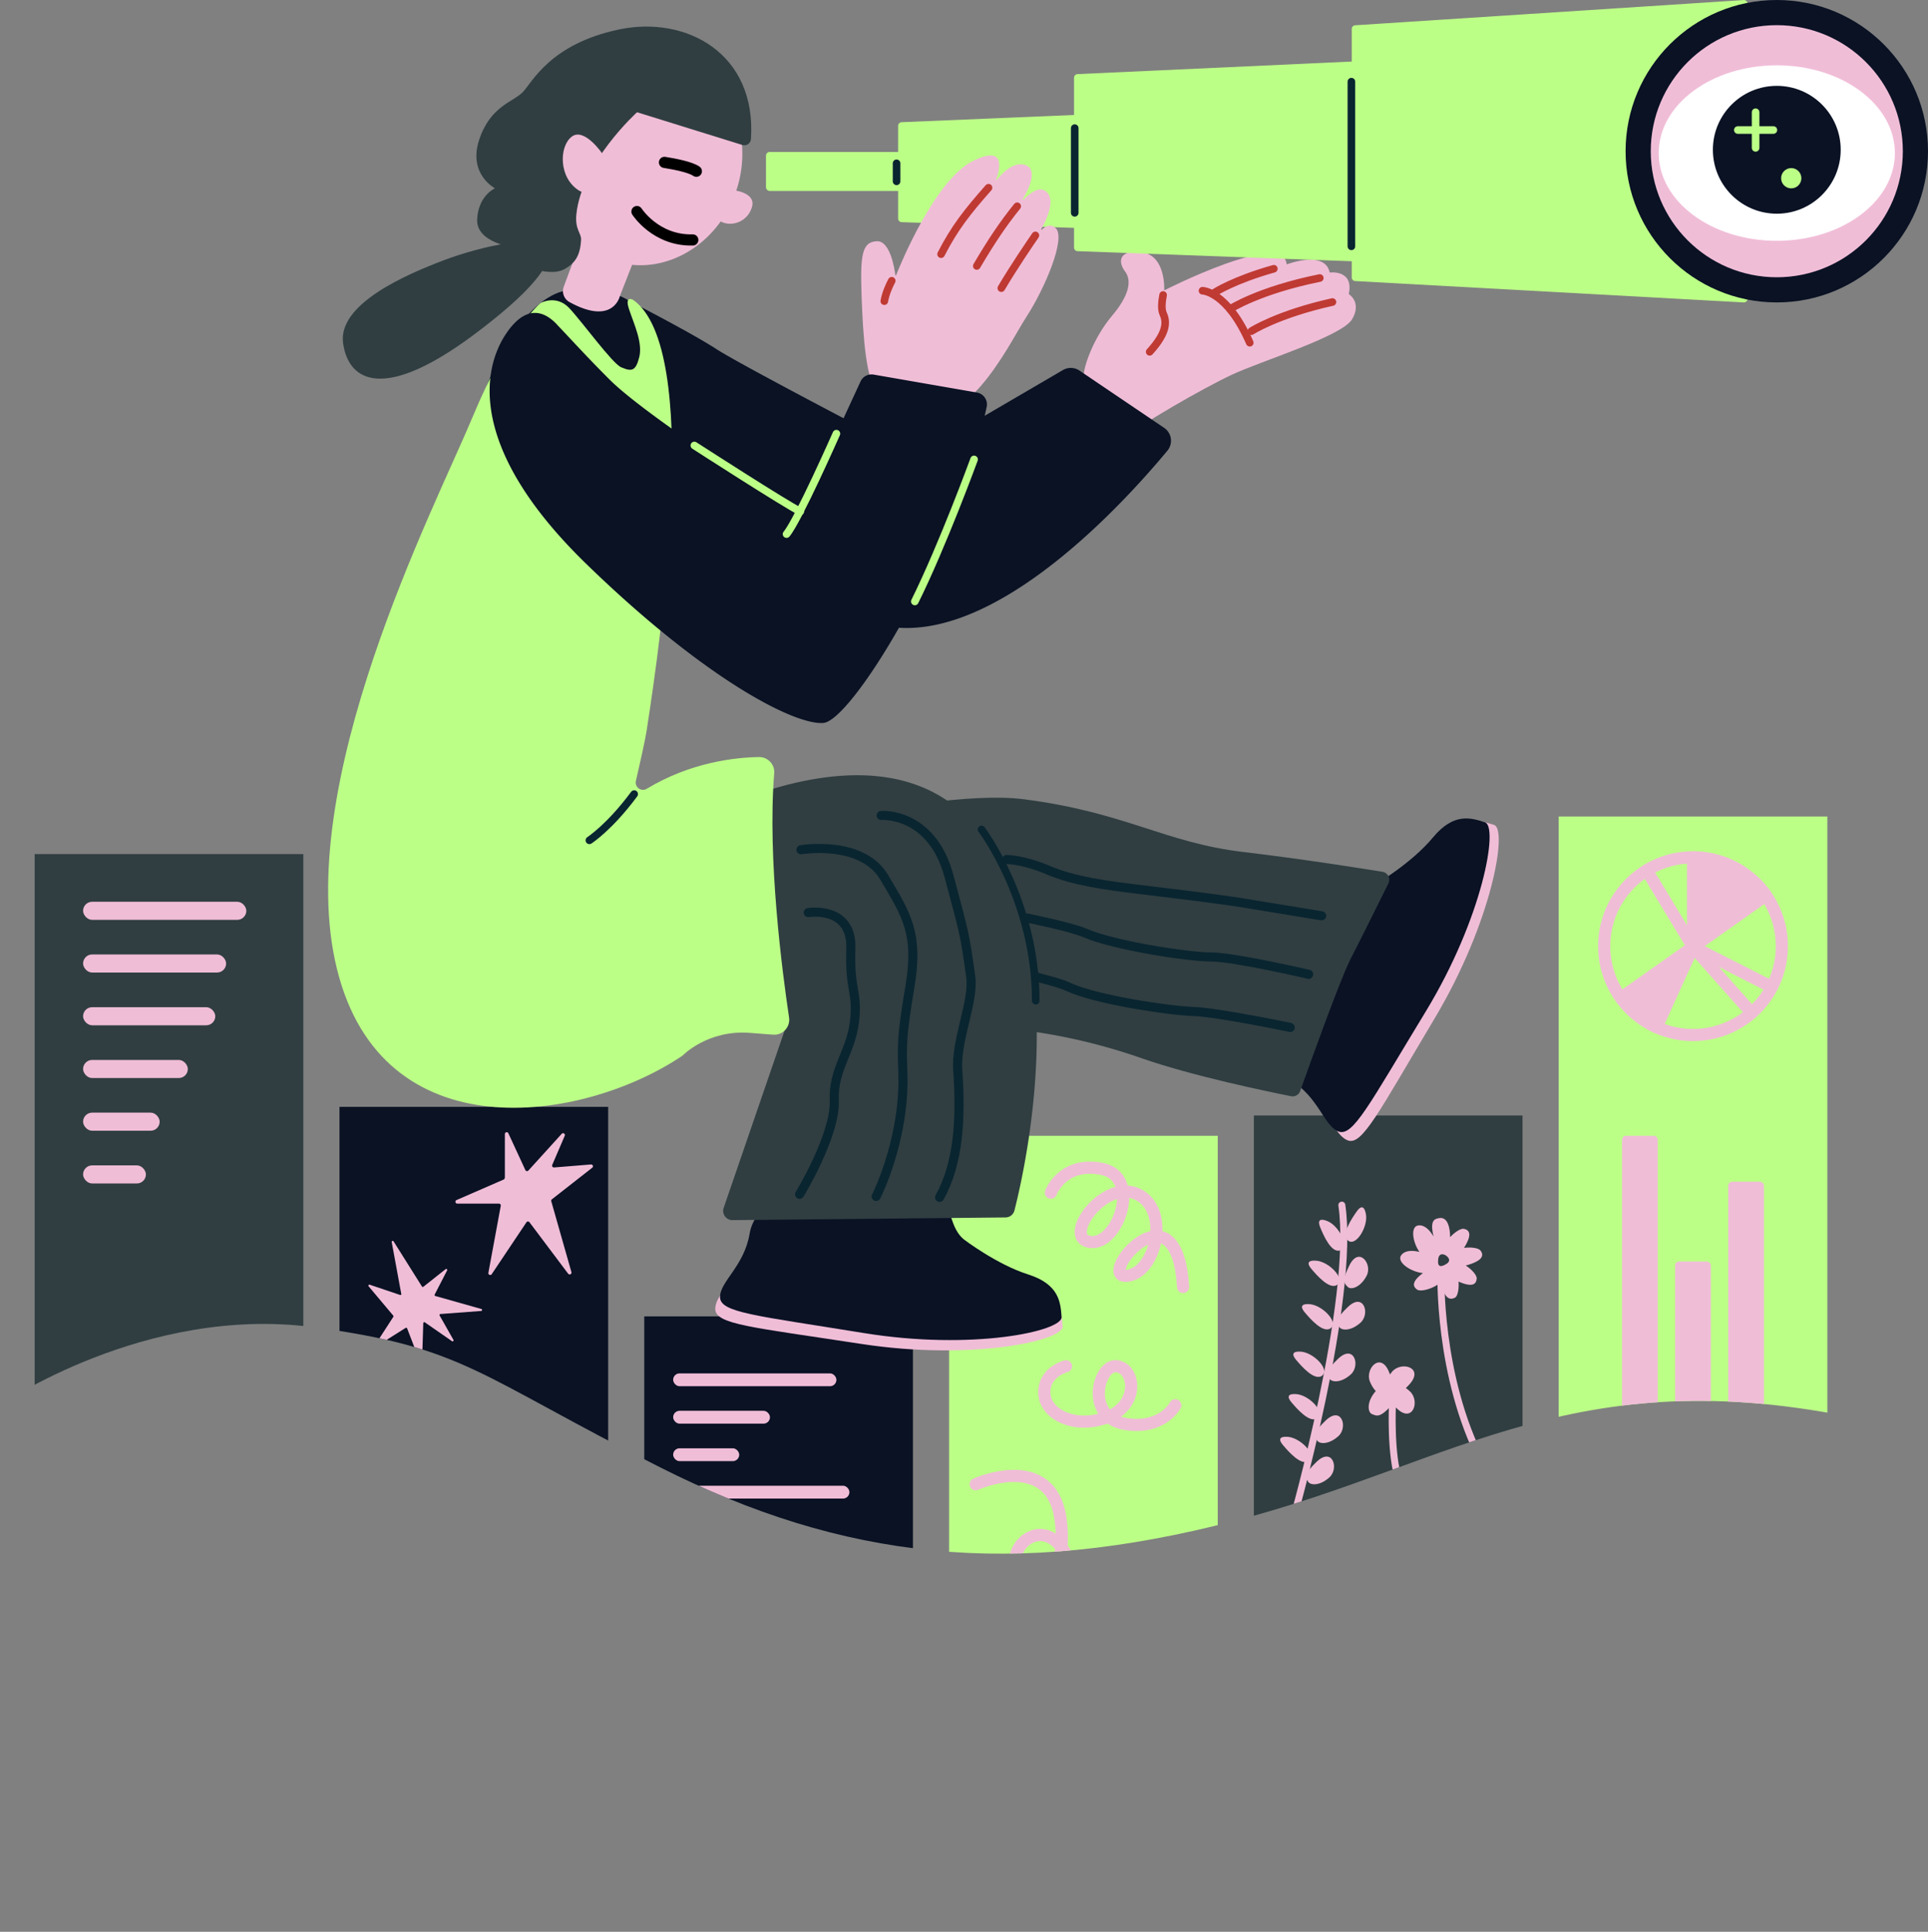 <svg id="Layer_2" data-name="Layer 2" xmlns="http://www.w3.org/2000/svg" viewBox="0 0 334.84 335.47"><rect x="0" y="0" width="334.84" height="335.47" fill="#808080" stroke="none"/><defs><clipPath id="clippath"><path d="M0 244.03s25.22-17.44 54.44-13.55c26.34 3.51 28.35 8.28 60.21 24.34 31.86 16.06 61.21 19.32 99.85 9.28 38.64-10.04 59.71-28.85 111.39-17.06V128.63H0v115.4z" style="fill:none"/></clipPath><style>.cls-2,.cls-3,.cls-4,.cls-5,.cls-6,.cls-7,.cls-8{fill:none}.cls-10,.cls-2,.cls-3,.cls-4,.cls-5,.cls-6,.cls-7,.cls-8{stroke-linecap:round;stroke-linejoin:round}.cls-10,.cls-2,.cls-4{stroke:#f0bdd7}.cls-10,.cls-4{stroke-width:2.11px}.cls-10,.cls-11{fill:#f0bdd7}.cls-2{stroke-width:1.21px}.cls-3{stroke:#bcff87}.cls-3,.cls-6,.cls-8{stroke-width:1.32px}.cls-12{fill:#0a1224}.cls-13{fill:#303e41}.cls-14{fill:#bcff87}.cls-5{stroke:#000;stroke-width:1.94px}.cls-6,.cls-7{stroke:#092530}.cls-7{stroke-width:1.58px}.cls-8{stroke:#bf3a33}</style></defs><g id="Data"><g style="clip-path:url(#clippath)"><path class="cls-13" d="M6.02 148.32h46.66v106.87H6.02z"/><rect class="cls-11" x="14.43" y="156.6" width="28.35" height="3.14" rx="1.57" ry="1.57"/><rect class="cls-11" x="14.43" y="165.75" width="24.84" height="3.14" rx="1.57" ry="1.57"/><rect class="cls-11" x="14.43" y="174.91" width="22.96" height="3.14" rx="1.57" ry="1.57"/><rect class="cls-11" x="14.43" y="184.07" width="18.19" height="3.14" rx="1.57" ry="1.57"/><rect class="cls-11" x="14.43" y="193.22" width="13.3" height="3.14" rx="1.57" ry="1.57"/><rect class="cls-11" x="14.43" y="202.38" width="10.91" height="3.14" rx="1.57" ry="1.57"/><g><path class="cls-12" d="M111.89 228.6h46.66v106.87h-46.66z"/><rect class="cls-11" x="116.91" y="238.5" width="28.35" height="2.23" rx="1.11" ry="1.11"/><rect class="cls-11" x="116.91" y="245" width="16.81" height="2.23" rx="1.11" ry="1.11"/><rect class="cls-11" x="116.91" y="251.51" width="11.47" height="2.23" rx="1.11" ry="1.11"/><rect class="cls-11" x="116.91" y="258.01" width="30.61" height="2.23" rx="1.11" ry="1.11"/><rect class="cls-11" x="116.91" y="264.52" width="13.3" height="2.23" rx="1.11" ry="1.11"/><rect class="cls-11" x="116.91" y="271.03" width="10.91" height="2.23" rx="1.11" ry="1.11"/></g><g><path class="cls-14" d="M270.7 141.79h46.66v106.87H270.7z"/><circle cx="294.03" cy="164.31" r="15.43" style="stroke-miterlimit:10;stroke-width:2.11px;stroke:#f0bdd7;fill:none"/><path class="cls-10" d="M306.7 155.5s-4.14-6.31-12.67-6.62v15.57l12.67-8.95zM281.87 173.04s2.52 3.84 5.82 5.34l6.33-13.93-12.16 8.59z"/><path class="cls-4" d="m285.98 151.14 8.05 13.31 10.18 11.45M294.03 164.45l13.7 6.97"/><rect class="cls-11" x="281.7" y="197.24" width="6.21" height="48.92" rx=".69" ry=".69"/><rect class="cls-11" x="290.92" y="219.07" width="6.21" height="27.09" rx=".69" ry=".69"/><rect class="cls-11" x="300.14" y="205.22" width="6.21" height="40.94" rx=".69" ry=".69"/></g><g><path class="cls-14" d="M164.83 197.24h46.66v106.87h-46.66z"/><path class="cls-4" d="M182.51 207.12s2.01-5.5 8.91-4.12 2.76 13.42-2.13 12.67 2.51-11.04 8.28-8.28 3.14 13.92-2.01 14.17 8.78-16.72 9.91 1.93M185.13 237.26s-3.93 1-3.76 4.72c.17 3.72 5.39 6.23 10.93 4.14 5.54-2.09 4.95-8.36 1.69-8.86-3.26-.5-5.64 8.92 1.51 10.04 6.44 1 8.61-3.26 8.61-3.26M169.45 257.75s13.17-5.92 14.76 6.21c1.59 12.13-6.39 12.03-7.65 8.76-1.84-4.77 5.77-10.52 9.37-1.09 3.35 8.78-.25 12.04-3.18 11.62"/></g><g><path class="cls-12" d="M58.96 192.22h46.66v106.87H58.96z"/><path class="cls-11" d="M87.68 204.55v-7.61c0-.34.47-.45.61-.13l2.95 6.38c.1.21.38.25.53.08l5.78-6.37c.24-.27.68 0 .53.34l-2.17 5.05c-.1.22.08.47.32.45l6.4-.52c.32-.03.48.38.22.57l-7 5.48a.32.32 0 0 0-.11.34l3.5 12.3c.1.34-.35.57-.57.28l-6.72-8.94a.318.318 0 0 0-.52.01l-6.03 9.01c-.19.29-.65.11-.58-.24l2.15-11.63c.04-.2-.12-.38-.32-.38h-7.23c-.35 0-.45-.48-.13-.62l8.18-3.56c.12-.05.19-.17.19-.29zM69.69 224.71l-1.66-9.01c-.04-.19.22-.29.32-.13l4.93 7.84c.06.09.18.11.26.04l3.85-3.05c.15-.12.35.05.26.22l-2.16 4.19c-.05.1 0 .22.11.25l8 2.26c.19.05.16.33-.03.34l-7.08.53c-.13 0-.2.15-.14.26l2.4 4.23c.09.16-.1.34-.25.23l-4.71-3.27c-.11-.08-.27 0-.28.14l-.21 6.71c0 .19-.27.24-.34.06l-2.25-5.86c-.04-.1-.16-.14-.26-.09l-5.04 3.17c-.16.1-.34-.09-.24-.24l3.14-4.85a.18.18 0 0 0-.01-.21l-4.28-5.09c-.11-.14.02-.34.19-.28l5.27 1.78c.13.04.25-.07.23-.2z"/></g><g><path class="cls-13" d="M217.76 193.72h46.66v106.87h-46.66z"/><path class="cls-2" d="M241.83 243.93s-.42 8.73 1.17 13.25"/><path class="cls-11" d="M241.22 242.32c.79-.67 1.18-1.08.05-3.98-1.45-3.73-4.28-.64-3.34 1.62.93 2.26 2.66 2.9 3.29 2.36z"/><path class="cls-11" d="M240.95 240.82c-.46.93-.65 1.46 1.54 3.67 2.82 2.84 4.18-1.12 2.42-2.82-1.76-1.7-3.59-1.6-3.96-.85z"/><path class="cls-11" d="M241.15 242.17c.95.41 1.49.58 3.59-1.72 2.7-2.95-1.32-4.12-2.94-2.28-1.61 1.84-1.43 3.67-.66 4z"/><path class="cls-11" d="M238.28 245.57c.95.41 1.49.58 3.59-1.72 2.7-2.95-1.32-4.12-2.94-2.28-1.61 1.84-1.43 3.67-.66 4z"/><g><path class="cls-2" d="M224.4 264.47s11.05-38.68 8.64-55.19"/><path class="cls-11" d="M229.31 213.2c-.16-.39-.81-1.95 1.21-1.15s3.87 4.44 2.28 5.07-2.99-2.71-3.49-3.92zM227.78 220.39c-.27-.32-1.36-1.61.81-1.46 2.17.15 5.03 3.06 3.71 4.14s-3.67-1.68-4.52-2.68z"/><path class="cls-11" d="M235.6 210.42c.24-.34 1.21-1.73 1.62.41.41 2.14-1.68 5.65-3.06 4.64-1.38-1 .69-3.98 1.44-5.05zM226.63 227.94c-.27-.32-1.36-1.61.81-1.46 2.17.15 5.03 3.06 3.71 4.14s-3.67-1.68-4.52-2.68zM225.13 236.19c-.27-.32-1.36-1.61.81-1.46 2.17.15 5.03 3.06 3.71 4.14s-3.67-1.68-4.52-2.68zM224.32 243.56c-.27-.32-1.36-1.61.81-1.46 2.17.15 5.03 3.06 3.71 4.14s-3.67-1.68-4.52-2.68zM222.84 250.98c-.27-.32-1.36-1.61.81-1.46s5.03 3.06 3.71 4.14-3.67-1.68-4.52-2.68zM234.07 223.49c-.69-.69-1.02-1.11.28-3.74 1.66-3.38 4.06-.25 3 1.79-1.06 2.04-2.72 2.51-3.28 1.95zM232.55 230.37c-.41-.89-.57-1.39 1.55-3.41 2.73-2.59 3.9 1.17 2.2 2.72-1.7 1.55-3.42 1.41-3.75.69zM230.86 239.36c-.41-.89-.57-1.39 1.55-3.41 2.73-2.59 3.9 1.17 2.2 2.72-1.7 1.55-3.42 1.41-3.75.69zM228.7 250.08c-.41-.89-.57-1.39 1.55-3.41 2.73-2.59 3.9 1.17 2.2 2.72s-3.42 1.41-3.75.69zM227.14 257.24c-.41-.89-.57-1.39 1.55-3.41 2.73-2.59 3.9 1.17 2.2 2.72-1.7 1.55-3.42 1.41-3.75.69z"/></g><g><path class="cls-2" d="M250.25 220.92s-.59 17.97 7.17 32.99"/><path class="cls-11" d="M257.12 217.17c-.34-.45-1.62-.63-2.86-.47 1.56-2.49.83-3.11-.01-3.3-.54-.12-1.58.55-2.41 1.45.01-1.64-.43-3.55-1.86-3.32-.83.13-1.7.36-1.01 3.21-.57-.97-1.42-1.97-2.5-1.95-1.61.03-1.16 2.9.04 4.61-1.08-.25-2.34-.32-3.05.44-1.17 1.24 1.55 3.06 3.67 3.24-2.13 1.58-1.69 2.4-1.02 2.87.65.46 2.94-.19 4.12-1.28.03.12.05.25.09.38.69 2.87 1.74 2.62 2.37 2.3.47-.23.72-1.51.62-2.79 2.58 1.13 3.08.33 3.15-.52.05-.57-.83-1.58-1.9-2.27.13-.03.26-.07.4-.11 2.82-.86 2.67-1.81 2.16-2.5z"/><path class="cls-13" d="M251.08 218s-1.15-.73-1.31.71c-.16 1.44.55 1.31 1.39.81s.54-1.09-.08-1.52z"/></g></g></g><path class="cls-11" d="M255.96 142.59c1.3-.06 2.48.33 3.53.67 2.38.77-.38 16.89-10.29 33.52-9.91 16.63-12.67 22.26-15.18 21.24-1.1-.45-1.89-1.66-2.84-3.14l24.77-52.3z"/><path class="cls-12" d="M239.09 153.46s6.15-3.64 9.78-8.03 6.65-3.39 9.03-2.63c2.38.75-.38 16.56-10.29 32.86-9.91 16.31-12.67 21.83-15.18 20.82-2.51-1-3.39-5.9-8.28-8.91-4.89-3.01-4.14-10.41-2.01-13.55s6.52-18.69 8.66-19.69c2.13-1 5.52.63 8.28-.88z"/><path class="cls-11" d="M183.84 226.81c.54 1.18.62 2.42.7 3.52.18 2.5-15.8 5.99-34.93 3.06-19.14-2.94-25.39-3.38-25.39-6.09 0-1.19.83-2.37 1.84-3.81l57.77 3.31z"/><path class="cls-12" d="M167.43 215.26s5.68 4.33 11.11 6.05c5.44 1.72 5.64 4.89 5.83 7.38.2 2.49-15.49 5.87-34.32 2.81s-24.99-3.54-25-6.25 4.19-5.35 5.14-11.02c.95-5.66 8.09-7.75 11.8-6.95s19.77-.97 21.5.63 1.49 5.35 3.92 7.34z"/><path class="cls-13" d="M113.9 149.45s46.16-12.92 63.85-10.66c17.69 2.26 24.46 7.53 38.13 9.16 10.52 1.25 20.29 2.81 24.24 3.45.92.15 1.43 1.15 1.02 1.99-1.57 3.17-4.96 10-6.57 13.12-1.83 3.55-7.24 18.69-8.76 22.96-.23.65-.9 1.03-1.58.9-3.96-.79-17.05-3.49-25.79-6.54-10.41-3.64-20.32-5.39-32.49-5.9-12.17-.5-44.53-.5-44.53-.5s-12.29 2.01-16.56-6.77c-4.26-8.78 4.26-20.2 9.03-21.2z"/><path class="cls-7" d="M174.84 149.26s2.89 0 7.28 1.88c4.39 1.88 10.16 2.63 15.3 3.26 5.14.63 13.67 1.63 18.31 2.38s13.8 2.26 13.8 2.26M178.35 159.42s7.64 1.53 10.16 2.63c4.89 2.13 17.81 4.14 21.83 4.14s16.93 3.01 16.93 3.01M180.1 169.7c2.21.59 4.17 1.08 5.41 1.67 4.83 2.28 17.82 4.17 21.83 4.29 4.01.12 16.73 2.76 16.73 2.76"/><path class="cls-13" d="M109.88 148.44s40.64-27.6 59.71-4.77c17.22 20.62 8.45 59.26 6.59 66.54-.18.71-.81 1.2-1.54 1.21l-47.42.47a1.61 1.61 0 0 1-1.54-2.13l11.36-33.06s-24.14 5.87-28.15-4.42c-4.01-10.29 1-23.83 1-23.83z"/><path class="cls-7" d="M153.04 141.61s8.78-.69 11.79 10.6c2.6 9.76 2.72 9.79 3.76 17.44.58 4.25-2.63 11.04-2.26 16.18.61 8.4.14 16.23-3.15 22.1"/><path class="cls-6" d="M170.47 144.05s9.41 12.42 9.41 29.73"/><path class="cls-7" d="M139.11 147.56s10.54-1.76 14.43 4.77 6.02 9.78 4.52 18.82c-1.51 9.03-1.42 10.15-1.25 15.55.25 8.28-2.51 16.68-4.64 21.07"/><path class="cls-7" d="M140.37 158.48s7.65-1.25 7.4 6.27c-.25 7.53 1.25 7.4.63 12.67s-3.74 8.26-3.51 13.67c.25 6.02-6.02 16.31-6.02 16.31"/><path class="cls-11" d="M182.67 73.45s5.62-6.04 5.53-7.92 1.81-6.99 4.9-10.65 3.48-6.19 2.27-7.77c-1.2-1.58-1.18-3.84 2.99-3.28s3.83 6.6 3.83 6.6 20.85-10.65 21.26-4.51c0 0 6.66-2.57 7.48 1.41 0 0 4.24-.58 3.31 3.74 0 0 2.33 1.4.58 4.37s-15.86 7.27-20.9 9.64c-5.04 2.37-16.04 8.66-19.55 11.59-3.5 2.93-15.36 1.85-11.7-3.22z"/><path class="cls-8" d="M202 51.23c-.18.92-.38 2.42 0 3.23.56 1.23.9 3.1-2.33 6.64M208.84 50.49s4.27.05 8.21 9.03M217.33 57.51s4.53-2.94 14.08-5.06"/><path class="cls-8" d="M213.64 53.66s5-3.25 15.57-5.38M210.99 50.77s3.31-2.15 10.24-4.1"/><path class="cls-12" d="M108.5 51.85s11.29 5.77 15.93 8.78c4.64 3.01 34.62 18.56 34.62 18.56l25.59-14.95c.89-.5 1.99-.46 2.84.12l14.7 9.94a2.7 2.7 0 0 1 .57 3.96c-6.43 7.75-28.69 32.88-47.71 30.66-11.41-1.63-38.86-27.72-45.66-41.39-1.75-3.52-7.15-17.19-.88-15.68z"/><rect class="cls-14" x="133.03" y="26.39" width="24.84" height="6.77" rx=".63" ry=".63"/><path class="cls-14" d="m187.07 39.59-30.48-1.01a.63.63 0 0 1-.61-.63v-16.1c0-.34.27-.62.6-.63l30.48-1.27c.36-.01.66.27.66.63v18.38c0 .36-.29.64-.65.63z"/><path class="cls-14" d="m236.93 45.45-49.79-1.83a.63.63 0 0 1-.61-.63V13.5c0-.34.26-.61.6-.63l49.79-2.28c.36-.02.66.27.66.63v33.61c0 .36-.3.64-.65.63z"/><path class="cls-14" d="m302.84 52.52-67.48-3.71a.621.621 0 0 1-.6-.63V5.02c0-.34.26-.61.6-.63L302.84.01c.36-.02.66.27.66.63v51.25c0 .36-.3.64-.65.63z"/><path class="cls-6" d="M234.7 14.18v28.6M186.65 22.25v14.71M155.71 28.36v3.13"/><circle class="cls-12" cx="308.58" cy="26.26" r="26.26"/><circle class="cls-11" cx="308.58" cy="26.26" r="21.89"/><ellipse cx="308.58" cy="26.58" rx="20.51" ry="15.24" style="fill:#fff"/><circle class="cls-12" cx="308.58" cy="26.01" r="11.1"/><circle class="cls-14" cx="311.09" cy="30.95" r="1.76"/><path class="cls-3" d="M304.9 19.49v6.19M307.99 22.58h-6.18"/><g><path class="cls-11" d="M156.68 71.62h-.02c-.15-.01-2.08-.23-4.13-2.88-2.13-2.76-2.63-10.04-2.89-17.19-.25-7.15 0-9.53 2.63-9.66 2.32-.11 3.08 4.73 3.23 5.89 0 .07.1.08.12.02.81-2.03 6.8-16.57 13.33-19.83 5.95-2.97 4.61 1.7 4.06 3.2-.03.07.07.12.11.06.77-.97 2.98-3.42 5.11-2.51 2.08.89.25 4.44-.61 5.9-.04.07.05.13.1.08.83-.86 2.54-2.36 3.77-1.58 2.1 1.32.18 5.21-.66 6.69-.04.06.05.13.1.08.55-.53 1.52-1.16 2.44-.25 1.76 1.76-1.88 10.41-5.14 15.43s-10.78 21.57-21.57 16.56z"/><path class="cls-8" d="M179.82 40.88c-.93 1.35-3.78 5.53-5.92 9.16M176.66 35.82c-2.43 3.01-4.43 5.98-7.02 10.37M171.68 32.6c-3.72 4.22-5.9 6.98-8.24 11.54M154.87 48.76c-.4.75-1.04 2.12-1.29 3.54"/></g><path class="cls-12" d="M97.72 50.6s-7.65 1.13-13.67 17.69c-6.02 16.56-26.66 68.55-8.97 80.97 17.69 12.42 32.74-4.89 36.13-22.77 3.39-17.88 10.42-69.82-3.54-75.08l-9.94-.81z"/><path class="cls-11" d="m110.3 44.66-2.64 6.74s-1.13 5.25-8.77 1.05a2.177 2.177 0 0 1-.98-2.66l3.17-8.58 9.22 3.45z"/><ellipse class="cls-11" cx="112.31" cy="27.92" rx="18.32" ry="16.4" transform="rotate(-71.51 112.315 27.916)"/><path class="cls-5" d="M110.62 36.74s3.26 5.1 9.7 4.93"/><path class="cls-11" d="M127.25 33.01s4.09.36 3.35 2.93-3.46 3.47-5.3 2.59.37-5.45 1.95-5.51z"/><path class="cls-5" d="M115.4 28.2c1.75.28 4.52.81 5.54 1.54"/><path class="cls-13" d="M110.64 19.49s-9.62 8.7-10.54 17.73c-.27 2.65.88 3.28.82 4.41-.15 2.72-1 4.08-2.95 5.14-2.76 1.51-9.74-.94-8.24-3.7 0 0-7.02-.75-6.86-4.93.17-4.18 3.09-5.44 3.09-5.44s-4.68-2.43-2.76-8.36c1.92-5.94 5.94-6.61 7.61-8.36 1.67-1.76 4.77-8.36 16.73-10.87 11.59-2.43 23.89 4.12 22.88 19.05-.05.74-.77 1.24-1.48 1.02l-18.31-5.69z"/><path class="cls-11" d="M104.62 26.7s-3.16-4.66-5.35-2.95-2.26 7.12 1.27 9.33c3.54 2.21 4.08-6.38 4.08-6.38z"/><path class="cls-13" d="M95.08 43.7s2.51 3.01-12.79 14.43c-15.3 11.41-21.7 8.4-22.7 1.51-1-6.9 11.16-12.04 17.44-14.43 6.27-2.38 17.44-5.02 18.06-1.51z"/><path class="cls-14" d="M112.33 126.68c2.69-17.26 9.5-66.06-2.32-74.57 0 0-1.63-1-.75 1.63.88 2.63 2.38 5.77 1.76 8.28s-1.38 2.51-3.14 1.76c-1.55-.66-6.77-7.9-9.03-10.29-2.26-2.38-4.95-.88-4.95-.88s-5.27 4.08-11.86 19.89-31.42 63.79-23.52 95.77c7.9 31.99 42.71 26.72 60.02 15.05 0 0 4.33-4.52 11.67-3.95l4.06.31c1.67.13 3.02-1.33 2.77-2.98-1.16-7.72-3.79-27.68-2.58-42.43.12-1.53-1.11-2.82-2.64-2.8-4.08.06-11.84.88-19.5 5.51-.95.58-2.13-.29-1.88-1.37.67-2.9 1.61-7.05 1.9-8.93z"/><path class="cls-6" d="M102.36 145.93s3.51-2.26 7.78-8.03"/><g><path class="cls-12" d="M96.75 56.37C95.51 55.08 92 51.79 87.86 58c-4.14 6.21-6.59 19.94 13.92 39.89 20.51 19.94 36.13 28.04 41.21 27.66 4.94-.37 23.05-29.75 28.37-54.9.24-1.15-.53-2.28-1.69-2.48l-17.95-3.12a2.1 2.1 0 0 0-2.26 1.18l-10.62 23s-26.12-16.46-32.99-23.33c-4.14-4.14-6.72-7.03-9.12-9.53z"/><path class="cls-3" d="M145.26 75.31s-6.65 15.05-8.66 17.44"/><path class="cls-3" d="M120.59 77.36s16.06 10.37 18.4 11.46M169.17 79.78s-5.44 14.89-10.29 24.67"/></g></g></svg>